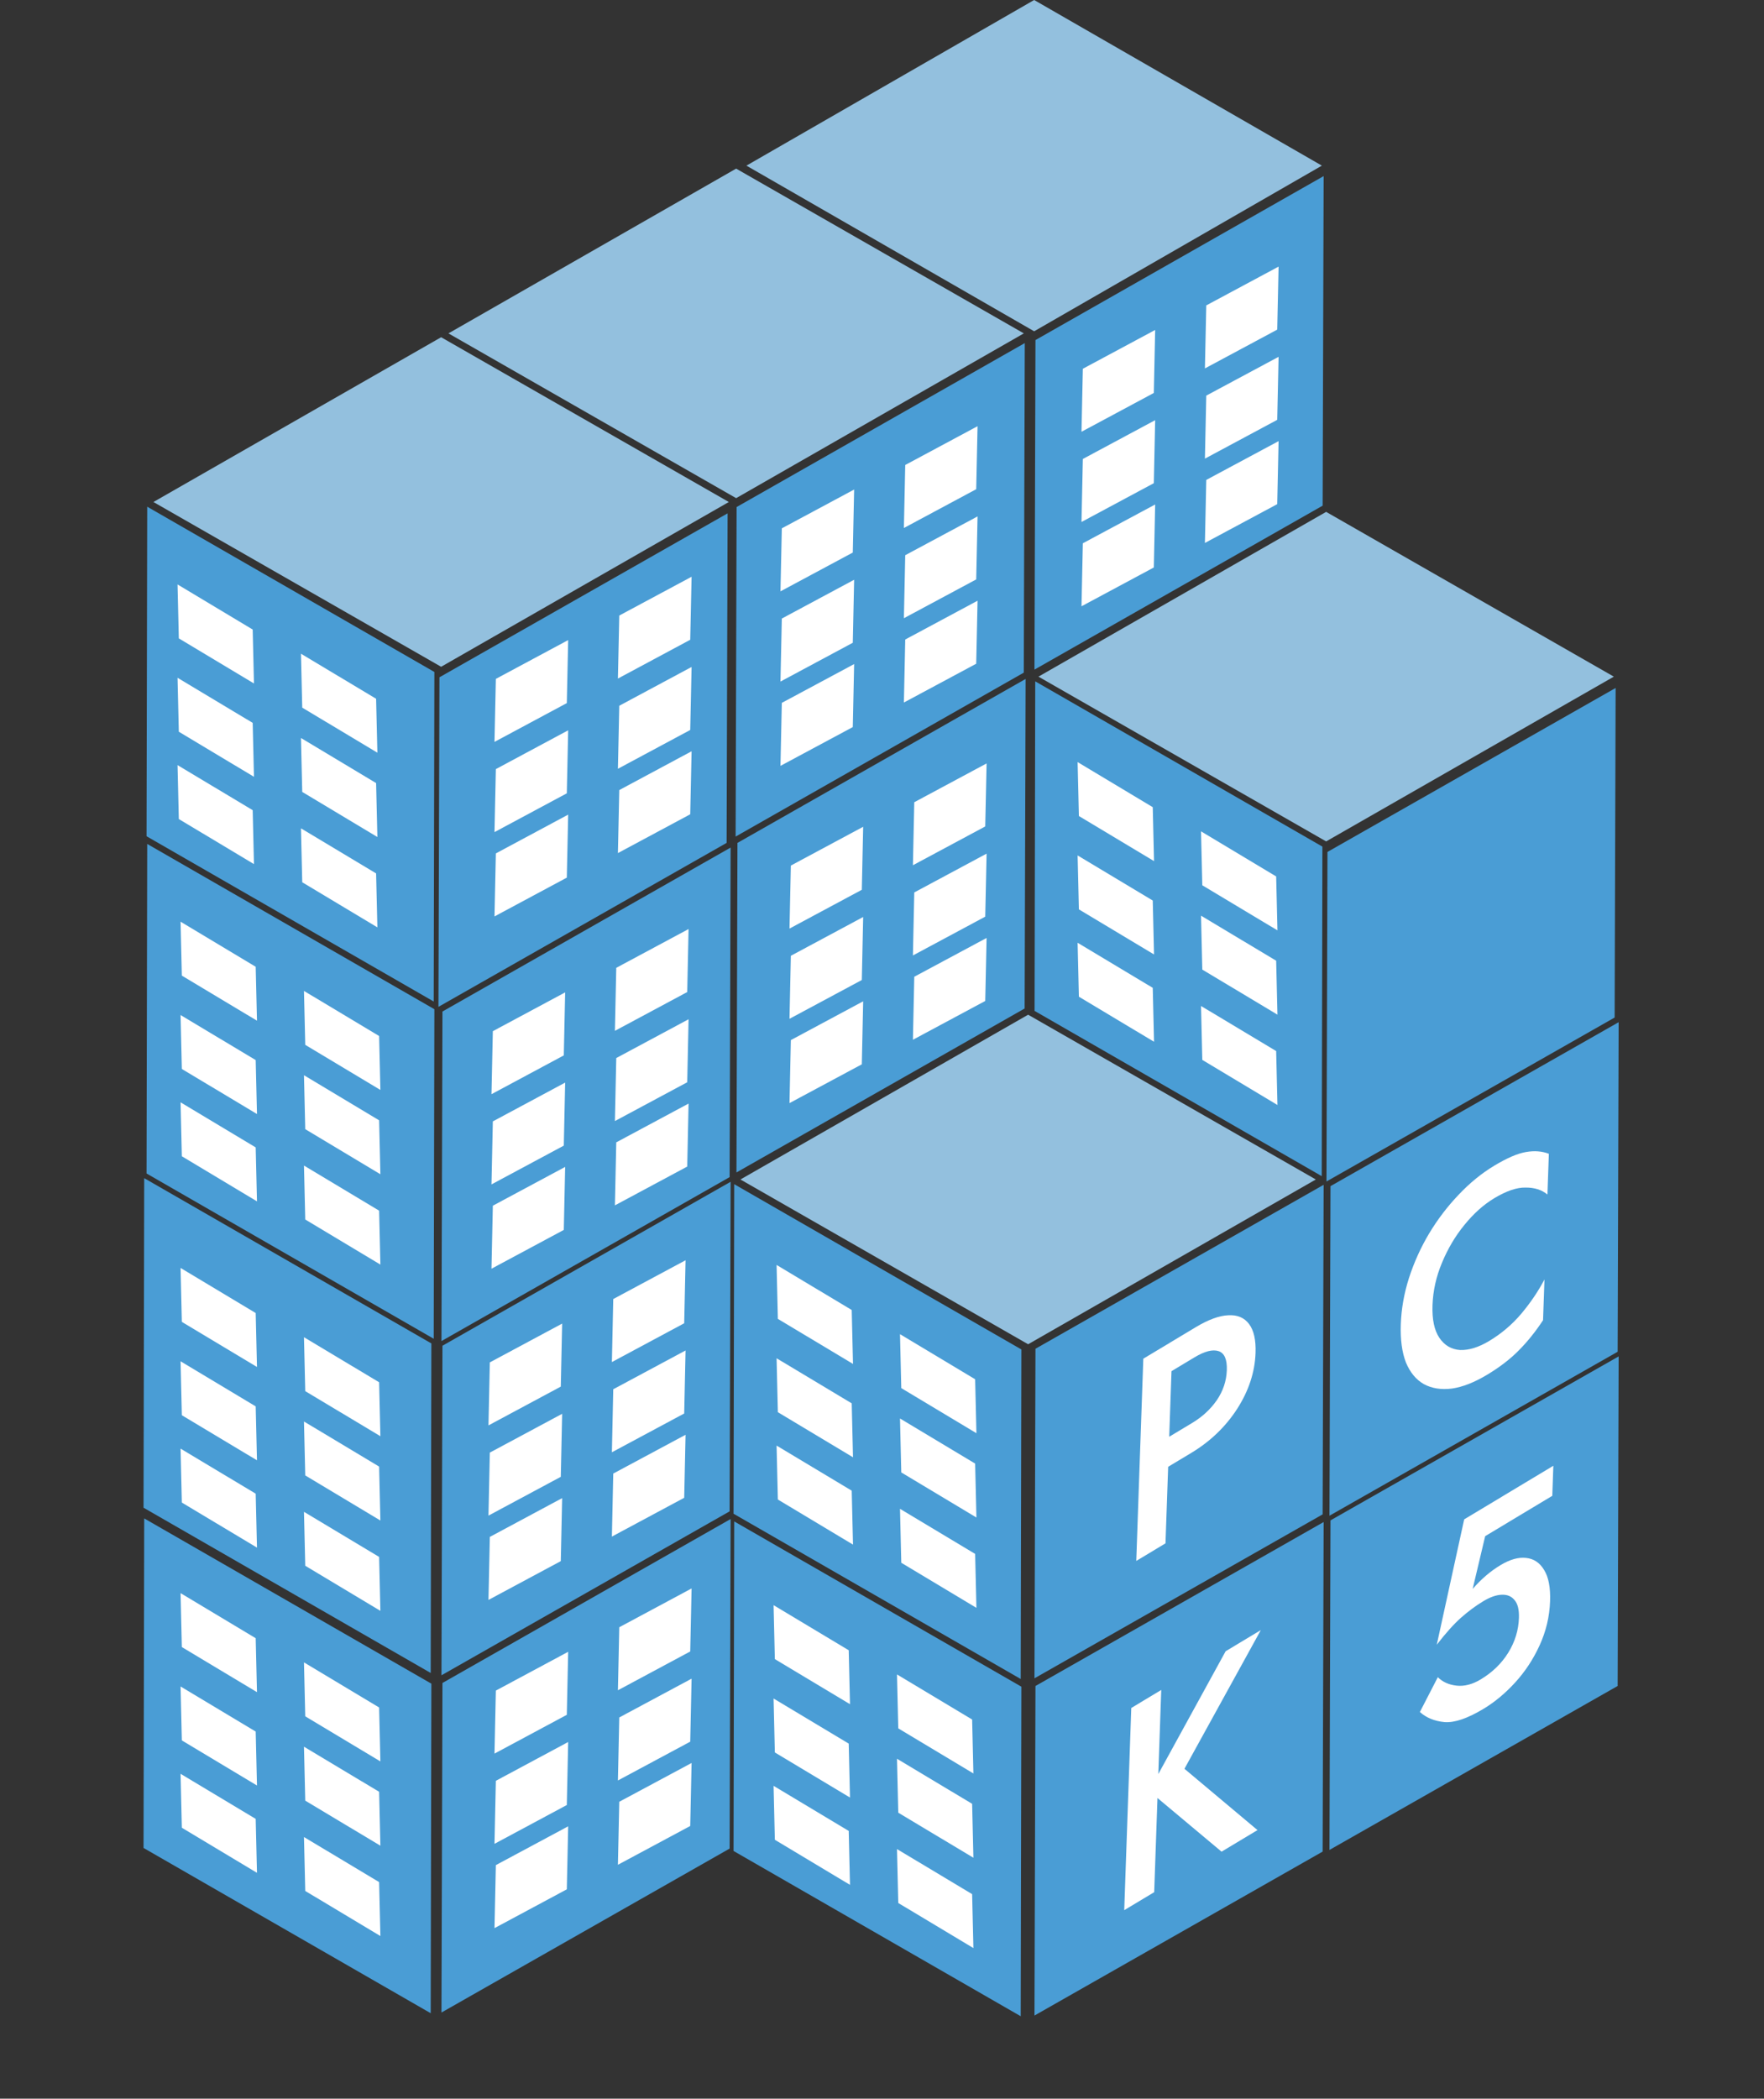 <?xml version="1.0" encoding="UTF-8"?> <svg xmlns="http://www.w3.org/2000/svg" width="586" height="697" viewBox="0 0 586 697" fill="none"><rect x="0" y="0" width="586" height="697" fill="#333333" stroke="none"/> <rect width="110.105" height="110.105" transform="matrix(0.868 0.497 -0.868 0.497 440.544 170)" fill="#93C0DE"></rect> <rect width="109.779" height="109.779" transform="matrix(-0.872 0.496 0.003 -0.997 536.381 337.937)" fill="#4A9DD5"></rect> <rect width="109.779" height="109.779" transform="matrix(-0.872 0.496 0.003 -0.997 340.381 334.937)" fill="#4A9DD5"></rect> <rect width="109.779" height="109.779" transform="matrix(-0.872 0.496 0.003 -0.997 537.381 448.937)" fill="#4A9DD5"></rect> <rect width="109.779" height="109.779" transform="matrix(-0.872 0.496 0.003 -0.997 537.381 559.937)" fill="#4A9DD5"></rect> <rect width="109.777" height="109.777" transform="matrix(-0.869 -0.5 0.002 -0.997 439.08 390.618)" fill="#4A9DD5"></rect> <rect width="109.779" height="109.779" transform="matrix(-0.872 0.496 0.003 -0.997 340.099 223.393)" fill="#4A9DD5"></rect> <rect width="109.779" height="109.779" transform="matrix(-0.872 0.496 0.003 -0.997 242.381 390.937)" fill="#4A9DD5"></rect> <rect width="109.779" height="109.779" transform="matrix(-0.872 0.496 0.003 -0.997 242.381 501.937)" fill="#4A9DD5"></rect> <rect width="109.779" height="109.779" transform="matrix(-0.872 0.496 0.003 -0.997 242.381 613.937)" fill="#4A9DD5"></rect> <rect width="109.779" height="109.779" transform="matrix(-0.872 0.496 0.003 -0.997 241.381 279.937)" fill="#4A9DD5"></rect> <rect width="109.777" height="109.777" transform="matrix(-0.869 -0.5 0.002 -0.997 144.08 332.618)" fill="#4A9DD5"></rect> <rect width="109.777" height="109.777" transform="matrix(-0.869 -0.5 0.002 -0.997 144.08 444.618)" fill="#4A9DD5"></rect> <rect width="110.105" height="110.105" transform="matrix(0.868 0.497 -0.868 0.497 244.544 56)" fill="#93C0DE"></rect> <rect width="110.105" height="110.105" transform="matrix(0.868 0.497 -0.868 0.497 146.544 112)" fill="#93C0DE"></rect> <rect width="110.244" height="110.244" transform="matrix(0.867 0.499 -0.867 0.499 343.544 0)" fill="#93C0DE"></rect> <rect width="110.105" height="110.105" transform="matrix(0.868 0.497 -0.868 0.497 341.544 337)" fill="#93C0DE"></rect> <rect width="109.779" height="109.779" transform="matrix(-0.872 0.496 0.003 -0.997 439.381 502.937)" fill="#4A9DD5"></rect> <rect width="109.777" height="109.777" transform="matrix(-0.869 -0.5 0.002 -0.997 339.08 557.618)" fill="#4A9DD5"></rect> <rect width="109.777" height="109.777" transform="matrix(-0.869 -0.5 0.002 -0.997 339.08 669.618)" fill="#4A9DD5"></rect> <rect width="109.777" height="109.777" transform="matrix(-0.869 -0.5 0.002 -0.997 143.08 668.618)" fill="#4A9DD5"></rect> <rect width="109.779" height="109.779" transform="matrix(-0.872 0.496 0.003 -0.997 439.381 614.937)" fill="#4A9DD5"></rect> <rect width="109.777" height="109.777" transform="matrix(-0.869 -0.5 0.002 -0.997 143.08 555.618)" fill="#4A9DD5"></rect> <path d="M379.808 451.243L397.17 440.809C401.394 438.27 405.012 436.941 408.024 436.822C411.038 436.639 413.34 437.603 414.931 439.715C416.523 441.828 417.244 445.026 417.094 449.312C416.871 455.708 414.829 461.914 410.967 467.929C407.107 473.881 402.023 478.752 395.715 482.543L388.063 487.142L387.176 512.567L377.467 518.402L379.808 451.243ZM396.822 450.786L389.17 455.385L388.41 477.164L396.063 472.565C399.409 470.554 402.128 468.043 404.22 465.033C406.315 461.958 407.424 458.63 407.549 455.048C407.674 451.466 406.754 449.358 404.789 448.723C402.824 448.088 400.168 448.775 396.822 450.786Z" fill="white"></path> <path d="M475.878 433.471C475.713 438.204 476.473 441.817 478.159 444.311C479.844 446.805 482.133 448.153 485.026 448.356C487.977 448.461 491.207 447.459 494.718 445.349C498.777 442.91 502.319 439.904 505.344 436.333C508.426 432.665 511.002 428.863 513.073 424.926L512.601 438.453C510.162 442.173 507.495 445.498 504.6 448.428C501.76 451.325 498.228 454.042 494.004 456.581C489.78 459.119 485.887 460.645 482.324 461.158C478.764 461.606 475.666 461.12 473.03 459.698C470.45 458.243 468.465 455.867 467.076 452.569C465.744 449.173 465.168 444.917 465.346 439.8C465.524 434.683 466.428 429.569 468.056 424.458C469.742 419.249 471.982 414.302 474.777 409.617C477.627 404.898 480.891 400.619 484.569 396.781C488.25 392.878 492.202 389.657 496.426 387.119C500.65 384.58 504.14 383.078 506.895 382.612C509.705 382.113 512.249 382.306 514.528 383.191L514.056 396.719C512.177 395.155 509.76 394.385 506.806 394.407C503.908 394.332 500.43 395.515 496.371 397.954C492.86 400.064 489.561 403.017 486.475 406.813C483.446 410.512 480.964 414.697 479.029 419.366C477.096 423.972 476.046 428.674 475.878 433.471Z" fill="white"></path> <path d="M375.808 567.243L385.765 561.259L384.791 589.178L407.158 548.402L418.843 541.38L393.472 587.437L417.735 607.797L405.804 614.968L384.513 597.141L383.423 628.418L373.467 634.402L375.808 567.243Z" fill="white"></path> <path d="M514.935 531.788C514.756 536.905 513.592 541.8 511.442 546.474C509.349 551.05 506.655 555.143 503.361 558.751C500.066 562.359 496.554 565.284 492.824 567.526C487.503 570.723 483.182 572.193 479.861 571.934C476.542 571.612 473.815 570.495 471.68 568.585L477.642 557.018C479.251 558.618 481.34 559.555 483.908 559.827C486.477 560.1 489.132 559.412 491.875 557.763C495.77 555.423 498.827 552.458 501.047 548.87C503.266 545.281 504.448 541.44 504.59 537.347C504.686 534.597 504.192 532.608 503.107 531.382C502.076 530.122 500.647 529.541 498.817 529.639C497.043 529.703 495.031 530.411 492.782 531.763C490.258 533.279 487.778 535.115 485.339 537.269C482.956 539.39 480.274 542.38 477.293 546.238L486.398 504.602L516.02 486.8L515.672 496.778L493.373 510.179L489.217 527.706C492.071 524.425 495.143 521.796 498.435 519.818C501.616 517.906 504.464 517.103 506.977 517.408C509.546 517.68 511.54 519.018 512.96 521.421C514.435 523.791 515.093 527.246 514.935 531.788Z" fill="white"></path> <rect width="109.779" height="109.779" transform="matrix(-0.872 0.496 0.003 -0.997 439.381 167.937)" fill="#4A9DD5"></rect> <rect width="20.477" height="27.236" transform="matrix(0.022 -1.022 0.882 -0.473 164.271 246.395)" fill="white"></rect> <rect width="20.477" height="27.236" transform="matrix(0.022 -1.022 0.882 -0.473 164.271 276.357)" fill="white"></rect> <rect width="20.477" height="27.236" transform="matrix(0.022 -1.022 0.882 -0.473 164.271 304.357)" fill="white"></rect> <rect width="20.477" height="27.236" transform="matrix(0.022 -1.022 0.882 -0.473 205.271 225.357)" fill="white"></rect> <rect width="20.477" height="27.236" transform="matrix(0.022 -1.022 0.882 -0.473 205.271 255.319)" fill="white"></rect> <rect width="20.477" height="27.236" transform="matrix(0.022 -1.022 0.882 -0.473 205.271 283.319)" fill="white"></rect> <rect width="20.477" height="27.236" transform="matrix(0.022 -1.022 0.882 -0.473 163.271 363.395)" fill="white"></rect> <rect width="20.477" height="27.236" transform="matrix(0.022 -1.022 0.882 -0.473 163.271 393.357)" fill="white"></rect> <rect width="20.477" height="27.236" transform="matrix(0.022 -1.022 0.882 -0.473 163.271 421.357)" fill="white"></rect> <rect width="20.477" height="27.236" transform="matrix(0.022 -1.022 0.882 -0.473 204.271 342.357)" fill="white"></rect> <rect width="20.477" height="27.236" transform="matrix(0.022 -1.022 0.882 -0.473 204.271 372.319)" fill="white"></rect> <rect width="20.477" height="27.236" transform="matrix(0.022 -1.022 0.882 -0.473 204.271 400.319)" fill="white"></rect> <rect width="20.477" height="27.236" transform="matrix(0.022 -1.022 0.882 -0.473 262.271 308.395)" fill="white"></rect> <rect width="20.477" height="27.236" transform="matrix(0.022 -1.022 0.882 -0.473 262.271 338.357)" fill="white"></rect> <rect width="20.477" height="27.236" transform="matrix(0.022 -1.022 0.882 -0.473 262.271 366.357)" fill="white"></rect> <rect width="20.477" height="27.236" transform="matrix(0.022 -1.022 0.882 -0.473 303.271 287.357)" fill="white"></rect> <rect width="20.477" height="27.236" transform="matrix(0.022 -1.022 0.882 -0.473 303.271 317.319)" fill="white"></rect> <rect width="20.477" height="27.236" transform="matrix(0.022 -1.022 0.882 -0.473 303.271 345.319)" fill="white"></rect> <rect width="20.477" height="27.236" transform="matrix(0.022 -1.022 0.882 -0.473 259.271 196.395)" fill="white"></rect> <rect width="20.477" height="27.236" transform="matrix(0.022 -1.022 0.882 -0.473 259.271 226.357)" fill="white"></rect> <rect width="20.477" height="27.236" transform="matrix(0.022 -1.022 0.882 -0.473 259.271 254.357)" fill="white"></rect> <rect width="20.477" height="27.236" transform="matrix(0.022 -1.022 0.882 -0.473 300.271 175.357)" fill="white"></rect> <rect width="20.477" height="27.236" transform="matrix(0.022 -1.022 0.882 -0.473 300.271 205.319)" fill="white"></rect> <rect width="20.477" height="27.236" transform="matrix(0.022 -1.022 0.882 -0.473 300.271 233.319)" fill="white"></rect> <rect width="20.477" height="27.236" transform="matrix(0.022 -1.022 0.882 -0.473 359.271 143.395)" fill="white"></rect> <rect width="20.477" height="27.236" transform="matrix(0.022 -1.022 0.882 -0.473 359.271 173.357)" fill="white"></rect> <rect width="20.477" height="27.236" transform="matrix(0.022 -1.022 0.882 -0.473 359.271 201.357)" fill="white"></rect> <rect width="20.477" height="27.236" transform="matrix(0.022 -1.022 0.882 -0.473 400.271 122.357)" fill="white"></rect> <rect width="20.477" height="27.236" transform="matrix(0.022 -1.022 0.882 -0.473 400.271 152.319)" fill="white"></rect> <rect width="20.477" height="27.236" transform="matrix(0.022 -1.022 0.882 -0.473 400.271 180.319)" fill="white"></rect> <rect width="20.477" height="27.236" transform="matrix(0.022 -1.022 0.882 -0.473 162.271 473.395)" fill="white"></rect> <rect width="20.477" height="27.236" transform="matrix(0.022 -1.022 0.882 -0.473 162.271 503.357)" fill="white"></rect> <rect width="20.477" height="27.236" transform="matrix(0.022 -1.022 0.882 -0.473 162.271 531.357)" fill="white"></rect> <rect width="20.477" height="27.236" transform="matrix(0.022 -1.022 0.882 -0.473 203.271 452.357)" fill="white"></rect> <rect width="20.477" height="27.236" transform="matrix(0.022 -1.022 0.882 -0.473 203.271 482.319)" fill="white"></rect> <rect width="20.477" height="27.236" transform="matrix(0.022 -1.022 0.882 -0.473 203.271 510.319)" fill="white"></rect> <rect width="20.477" height="27.236" transform="matrix(0.022 -1.022 0.882 -0.473 164.271 582.395)" fill="white"></rect> <rect width="20.477" height="27.236" transform="matrix(0.022 -1.022 0.882 -0.473 164.271 612.357)" fill="white"></rect> <rect width="20.477" height="27.236" transform="matrix(0.022 -1.022 0.882 -0.473 164.271 640.357)" fill="white"></rect> <rect width="20.477" height="27.236" transform="matrix(0.022 -1.022 0.882 -0.473 205.271 561.357)" fill="white"></rect> <rect width="20.477" height="27.236" transform="matrix(0.022 -1.022 0.882 -0.473 205.271 591.319)" fill="white"></rect> <rect width="20.477" height="27.236" transform="matrix(0.022 -1.022 0.882 -0.473 205.271 619.319)" fill="white"></rect> <rect width="29.47" height="17.682" transform="matrix(0.847 0.508 0.024 1.013 99.981 275.102)" fill="white"></rect> <rect width="29.47" height="17.682" transform="matrix(0.847 0.508 0.024 1.013 58.981 254.102)" fill="white"></rect> <rect width="29.47" height="17.682" transform="matrix(0.847 0.508 0.024 1.013 58.981 225.102)" fill="white"></rect> <rect width="29.47" height="17.682" transform="matrix(0.847 0.508 0.024 1.013 99.981 245.102)" fill="white"></rect> <rect width="29.47" height="17.682" transform="matrix(0.847 0.508 0.024 1.013 99.981 217.102)" fill="white"></rect> <rect width="29.47" height="17.682" transform="matrix(0.847 0.508 0.024 1.013 58.981 194.102)" fill="white"></rect> <rect width="29.47" height="17.682" transform="matrix(0.847 0.508 0.024 1.013 100.981 387.102)" fill="white"></rect> <rect width="29.47" height="17.682" transform="matrix(0.847 0.508 0.024 1.013 59.981 366.102)" fill="white"></rect> <rect width="29.47" height="17.682" transform="matrix(0.847 0.508 0.024 1.013 59.981 337.102)" fill="white"></rect> <rect width="29.47" height="17.682" transform="matrix(0.847 0.508 0.024 1.013 100.981 357.102)" fill="white"></rect> <rect width="29.47" height="17.682" transform="matrix(0.847 0.508 0.024 1.013 100.981 329.102)" fill="white"></rect> <rect width="29.47" height="17.682" transform="matrix(0.847 0.508 0.024 1.013 59.981 306.102)" fill="white"></rect> <rect width="29.47" height="17.682" transform="matrix(0.847 0.508 0.024 1.013 100.981 502.102)" fill="white"></rect> <rect width="29.47" height="17.682" transform="matrix(0.847 0.508 0.024 1.013 59.981 481.102)" fill="white"></rect> <rect width="29.47" height="17.682" transform="matrix(0.847 0.508 0.024 1.013 59.981 452.102)" fill="white"></rect> <rect width="29.47" height="17.682" transform="matrix(0.847 0.508 0.024 1.013 100.981 472.102)" fill="white"></rect> <rect width="29.47" height="17.682" transform="matrix(0.847 0.508 0.024 1.013 100.981 444.102)" fill="white"></rect> <rect width="29.47" height="17.682" transform="matrix(0.847 0.508 0.024 1.013 59.981 421.102)" fill="white"></rect> <rect width="29.47" height="17.682" transform="matrix(0.847 0.508 0.024 1.013 398.981 334.102)" fill="white"></rect> <rect width="29.47" height="17.682" transform="matrix(0.847 0.508 0.024 1.013 357.981 313.102)" fill="white"></rect> <rect width="29.47" height="17.682" transform="matrix(0.847 0.508 0.024 1.013 357.981 284.102)" fill="white"></rect> <rect width="29.47" height="17.682" transform="matrix(0.847 0.508 0.024 1.013 398.981 304.102)" fill="white"></rect> <rect width="29.47" height="17.682" transform="matrix(0.847 0.508 0.024 1.013 398.981 276.102)" fill="white"></rect> <rect width="29.47" height="17.682" transform="matrix(0.847 0.508 0.024 1.013 357.981 253.102)" fill="white"></rect> <rect width="29.47" height="17.682" transform="matrix(0.847 0.508 0.024 1.013 297.981 614.102)" fill="white"></rect> <rect width="29.47" height="17.682" transform="matrix(0.847 0.508 0.024 1.013 256.981 593.102)" fill="white"></rect> <rect width="29.47" height="17.682" transform="matrix(0.847 0.508 0.024 1.013 256.981 564.102)" fill="white"></rect> <rect width="29.47" height="17.682" transform="matrix(0.847 0.508 0.024 1.013 297.981 584.102)" fill="white"></rect> <rect width="29.47" height="17.682" transform="matrix(0.847 0.508 0.024 1.013 297.981 556.102)" fill="white"></rect> <rect width="29.47" height="17.682" transform="matrix(0.847 0.508 0.024 1.013 256.981 533.102)" fill="white"></rect> <rect width="29.47" height="17.682" transform="matrix(0.847 0.508 0.024 1.013 298.981 501.102)" fill="white"></rect> <rect width="29.47" height="17.682" transform="matrix(0.847 0.508 0.024 1.013 257.981 480.102)" fill="white"></rect> <rect width="29.47" height="17.682" transform="matrix(0.847 0.508 0.024 1.013 257.981 451.102)" fill="white"></rect> <rect width="29.47" height="17.682" transform="matrix(0.847 0.508 0.024 1.013 298.981 471.102)" fill="white"></rect> <rect width="29.47" height="17.682" transform="matrix(0.847 0.508 0.024 1.013 298.981 443.102)" fill="white"></rect> <rect width="29.47" height="17.682" transform="matrix(0.847 0.508 0.024 1.013 257.981 420.102)" fill="white"></rect> <rect width="29.47" height="17.682" transform="matrix(0.847 0.508 0.024 1.013 100.981 610.102)" fill="white"></rect> <rect width="29.47" height="17.682" transform="matrix(0.847 0.508 0.024 1.013 59.981 589.102)" fill="white"></rect> <rect width="29.47" height="17.682" transform="matrix(0.847 0.508 0.024 1.013 59.981 560.102)" fill="white"></rect> <rect width="29.47" height="17.682" transform="matrix(0.847 0.508 0.024 1.013 100.981 580.102)" fill="white"></rect> <rect width="29.47" height="17.682" transform="matrix(0.847 0.508 0.024 1.013 100.981 552.102)" fill="white"></rect> <rect width="29.47" height="17.682" transform="matrix(0.847 0.508 0.024 1.013 59.981 529.102)" fill="white"></rect> </svg> 